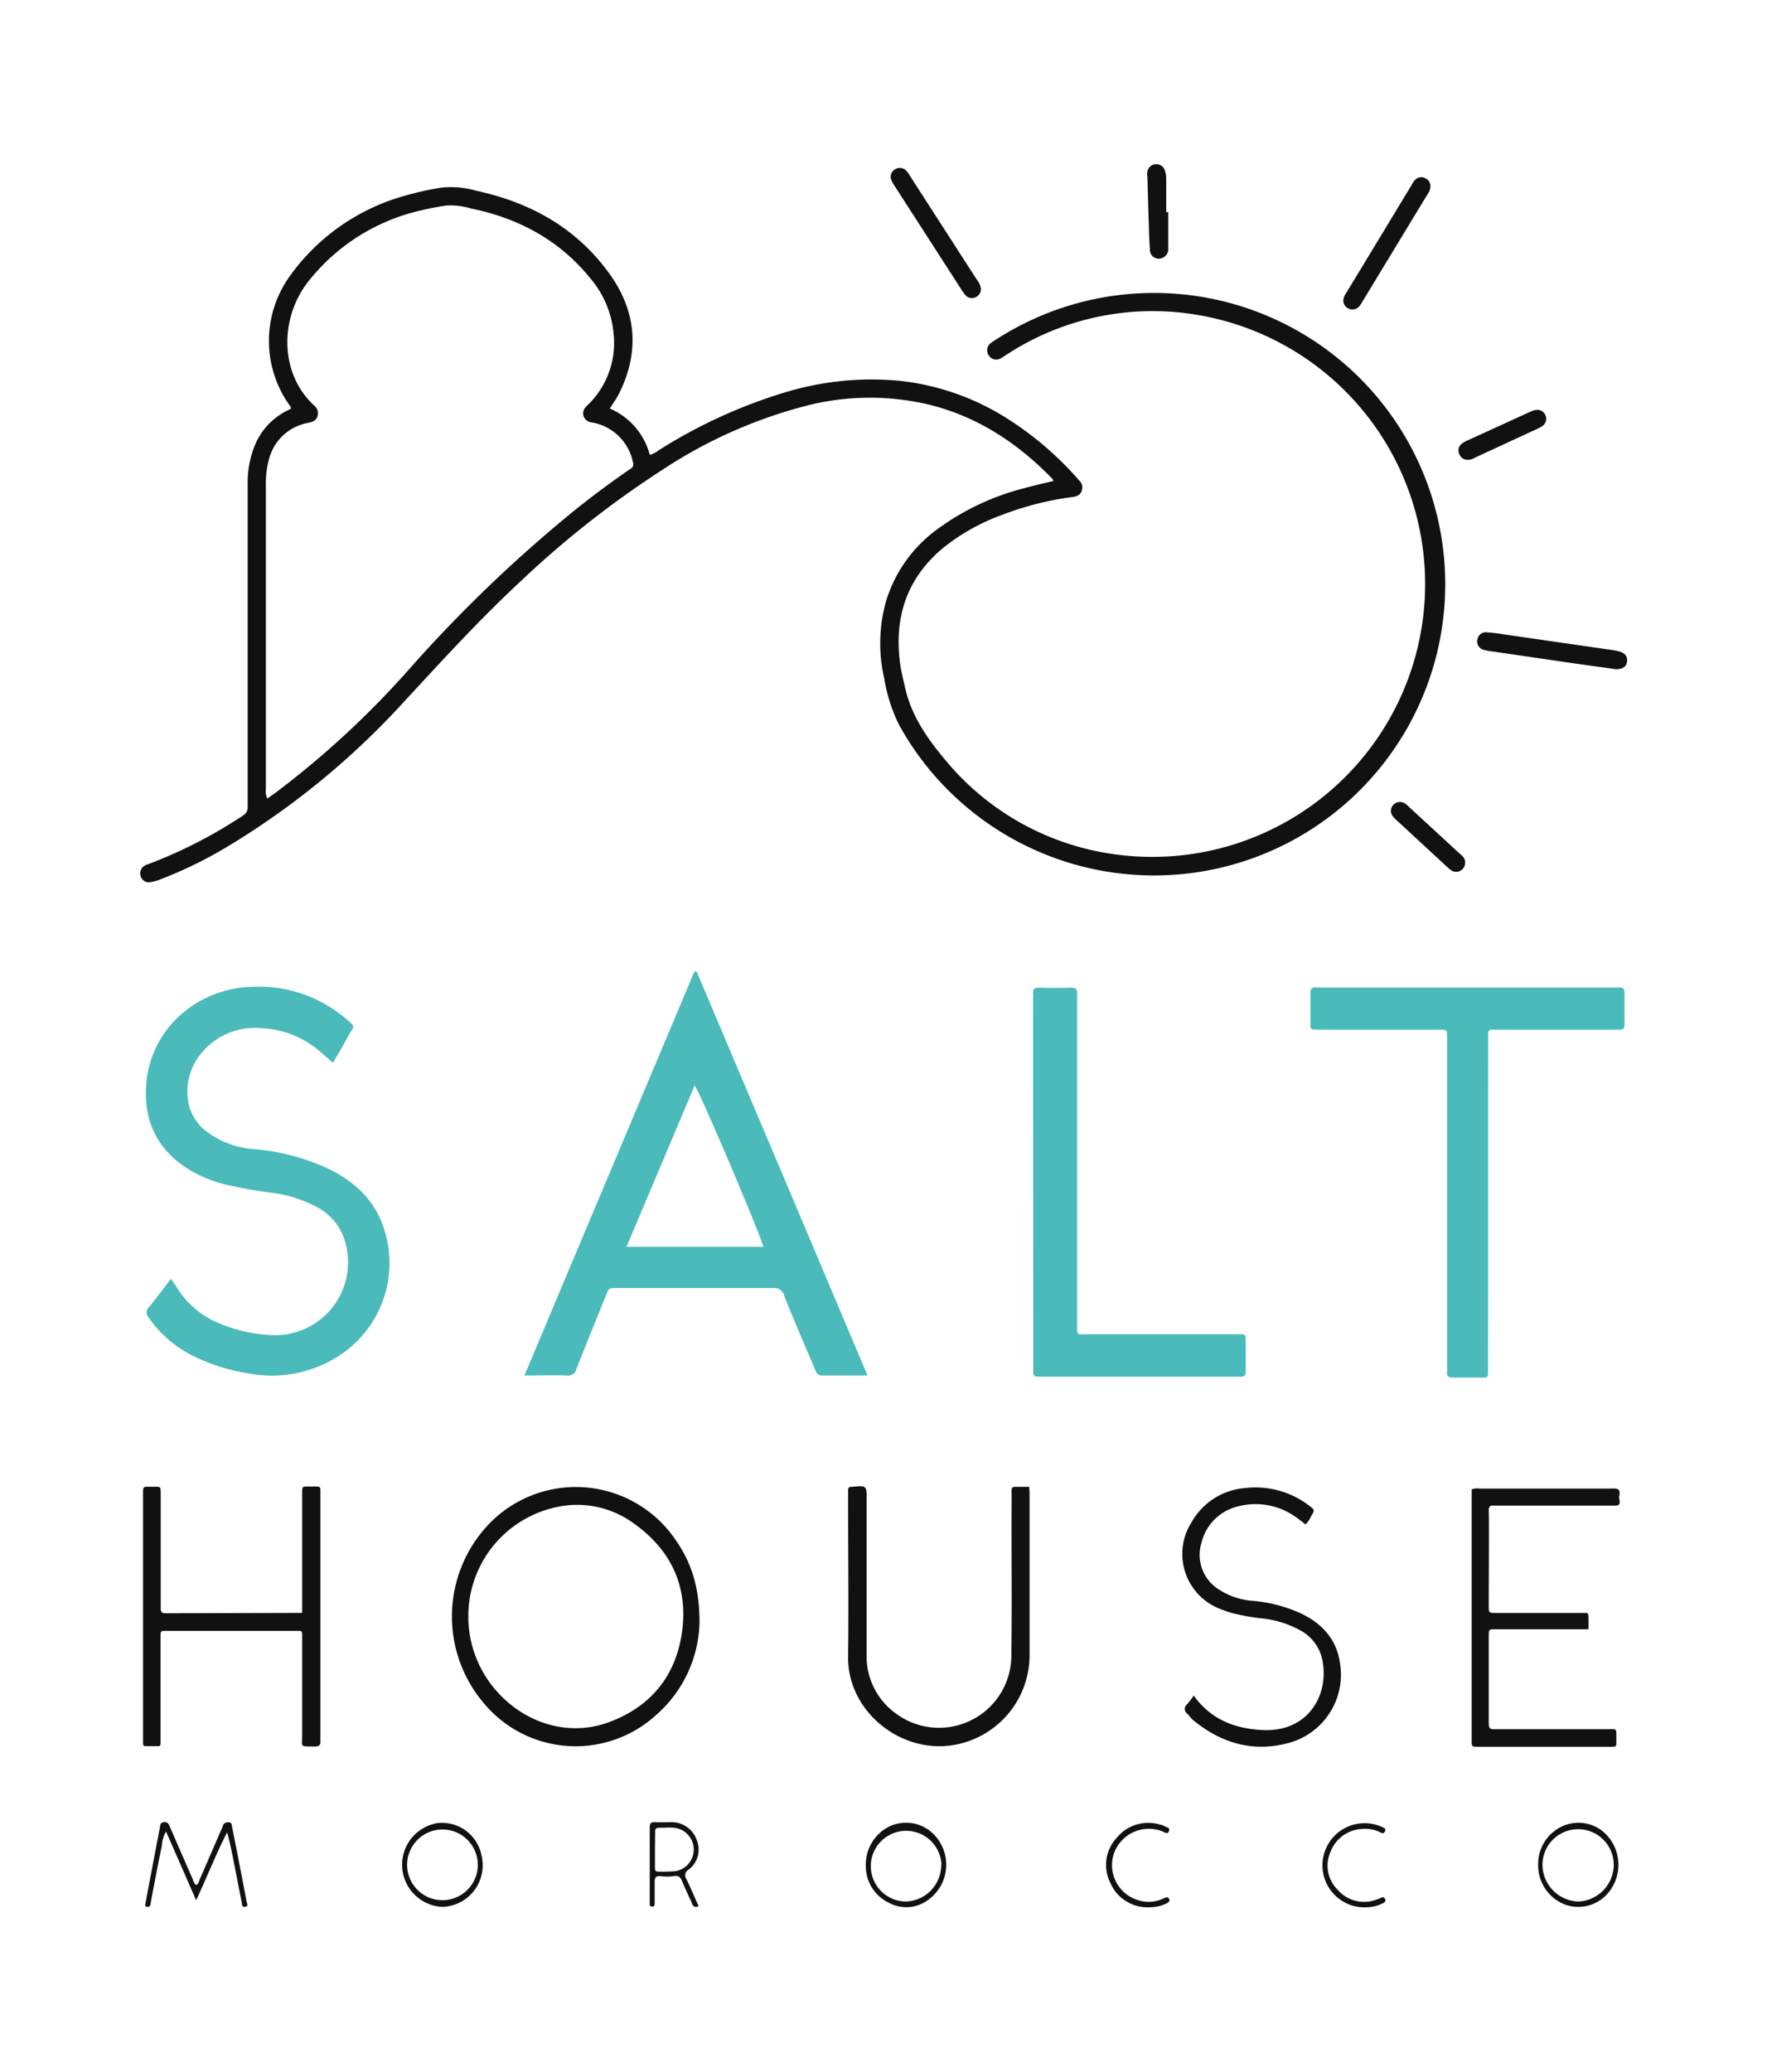 <svg xmlns="http://www.w3.org/2000/svg" viewBox="0 0 300 351.67"><defs><style>.a{fill:#4ababb;}.b{fill:#111;}</style></defs><path class="a" d="M118.28,164.94c9.65,22.79,19.31,45.58,29,68.55-2.75,0-5.27,0-7.79,0-.56,0-.78-.3-1-.75-.45-1.1-.93-2.2-1.4-3.29-1.35-3.21-2.73-6.4-4-9.62a1.6,1.6,0,0,0-1.74-1.19c-8.89,0-17.79,0-26.68,0-1.28,0-1.29,0-1.8,1.27-1.67,4.15-3.37,8.28-5,12.44a1.43,1.43,0,0,1-1.6,1.14c-2.33-.07-4.66,0-7.23,0,9.67-23,19.27-45.78,28.86-68.58Zm11.32,46.7c-.43-1.95-10.89-26.55-11.66-27.37-3.86,9.11-7.69,18.18-11.57,27.37Z"/><path class="a" d="M56.53,180.4l-2.16-1.87a16.19,16.19,0,0,0-10.19-4,11.68,11.68,0,0,0-10,4.26,10.11,10.11,0,0,0-2.27,7.94,8.11,8.11,0,0,0,3.32,5.46,15,15,0,0,0,8,2.88,37.22,37.22,0,0,1,12.47,3.3c4.52,2.19,8,5.41,9.53,10.31a18.75,18.75,0,0,1-8.92,22.2,20.79,20.79,0,0,1-13.69,2.32,32.52,32.52,0,0,1-10.31-3.28,19.83,19.83,0,0,1-7.07-6.27,1.2,1.2,0,0,1,0-1.69c1.28-1.57,2.49-3.2,3.79-4.89.37.55.68.94.92,1.37a15.28,15.28,0,0,0,7.8,6.41,25.73,25.73,0,0,0,8.56,1.79A12.37,12.37,0,0,0,58.4,210.19a9.52,9.52,0,0,0-4.58-5.28,21.9,21.9,0,0,0-7.47-2.41A76,76,0,0,1,38,201a21.6,21.6,0,0,1-7.14-3.29c-4.72-3.47-6.54-8.25-6-14,.92-9.49,9-16,18-16.2a22.8,22.8,0,0,1,15.73,5.3c1.87,1.58,1.61,1.19.5,3.1C58.32,177.4,57.47,178.8,56.53,180.4Z"/><path class="a" d="M252.64,232.19c0,1.87.14,1.64-1.7,1.65-1.44,0-2.89,0-4.33,0-.72,0-1-.26-.93-1a11.78,11.78,0,0,0,0-1.19V176.06c0-1.26,0-1.28-1.34-1.28h-20c-2.08,0-1.84.22-1.85-1.81,0-1.49,0-3,0-4.48,0-.65.25-.91.88-.86a8.84,8.84,0,0,0,.89,0h49.81a8.77,8.77,0,0,0,.89,0c.67,0,.85.29.84.9,0,1.79,0,3.58,0,5.37,0,.63-.2.9-.86.89-1.19,0-2.38,0-3.58,0H253.2a.5.5,0,0,0-.54.56c0,.4,0,.8,0,1.2C252.65,185.8,252.65,222.89,252.64,232.19Z"/><path class="a" d="M175.39,169.67a9,9,0,0,0,0-1c-.09-.81.3-1,1-1q2.76.06,5.52,0c.72,0,1,.26.95,1,0,.39,0,.79,0,1.19v54.75c0,2.13-.22,1.88,1.94,1.88h25.05c1.68,0,1.65-.21,1.65,1.58,0,1.54,0,3.08,0,4.62,0,.67-.15,1.06-.91,1a8.81,8.81,0,0,0-.89,0H177.21c-.35,0-.69,0-1,0-.57,0-.82-.23-.78-.8,0-.34,0-.69,0-1Z"/><path class="b" d="M118.76,275.5a21.53,21.53,0,0,1-7.33,15.59,20.26,20.26,0,0,1-29.06-1.71,22.73,22.73,0,0,1,.51-30.54,20.47,20.47,0,0,1,32,2.82C117.51,265.5,118.78,269.77,118.76,275.5Zm-39.25-1.18a19.05,19.05,0,0,0,4.66,12.58c4.92,5.69,12.4,7.93,19.13,5.47,7.35-2.68,11.62-8.12,12.55-15.8.9-7.53-2.08-13.62-8.29-18a16.23,16.23,0,0,0-12.89-2.78A18.92,18.92,0,0,0,79.51,274.32Z"/><path class="b" d="M51.3,273.79V272q0-9.18,0-18.35c0-1.37-.08-1.33,1.28-1.31,2.06,0,1.82-.3,1.82,1.81q0,20.22,0,40.42c0,.3,0,.6,0,.9.06.67-.16,1-.91,1-2.7-.06-2.18.26-2.19-2.06,0-5.42,0-10.84,0-16.26,0-1.43.12-1.32-1.23-1.32H28.45c-1.25,0-1.19-.06-1.19,1.24v16.71c0,.39,0,.79,0,1.19,0,.2-.08.44-.31.44q-1.18,0-2.37,0c-.22,0-.28-.26-.29-.46,0-.4,0-.8,0-1.19q0-20.37,0-40.73c0-1.92-.16-1.63,1.68-1.65,1.31,0,1.32-.19,1.32,1.42V272c0,.35,0,.7,0,1.05,0,.54.16.8.76.8Z"/><path class="b" d="M174.74,252.39c0,.47.06.81.06,1.15,0,9.15,0,18.3,0,27.45a15.48,15.48,0,0,1-12.09,15.07c-9.42,2.12-18.83-5.45-18.72-14.78.11-9.09,0-18.19,0-27.29v-1.05c0-.35.16-.56.54-.55h.15c2.46-.24,2.46-.24,2.46,2.22v26.11A11.92,11.92,0,0,0,152,290.79a12.28,12.28,0,0,0,19.7-9.39c.14-9,0-18.1.06-27.15,0-2.16-.32-1.83,1.91-1.86Z"/><path class="b" d="M269.7,276.57H253.89c-1.09,0-1.12,0-1.13,1,0,5,0,10,0,15.06,0,.92.43.91,1.08.91h18.94c1.84,0,1.63-.27,1.64,1.69,0,1.37.15,1.28-1.28,1.28H251.05c-1.17,0-1.19,0-1.19-1.07V253.55c0-.25,0-.49,0-.72a2.45,2.45,0,0,1,1.35-.14h22.22a6.61,6.61,0,0,1,.89,0c1,.17.55,1,.57,1.53s.45,1.3-.6,1.36c-.35,0-.69,0-1,0H254.66c-.3,0-.6,0-.9,0-.75-.1-1.06.16-1,1,.07,1.19,0,11.83,0,16,0,1.2,0,1.22,1.24,1.22h14.32c1.46,0,1.37-.2,1.38,1.33Z"/><path class="b" d="M202.67,287.82c3,4.19,7.18,5.66,11.83,5.86,7.88.32,11.33-6.39,9.93-12.24a7.35,7.35,0,0,0-3.53-4.61,17.07,17.07,0,0,0-6.62-2.1,36.59,36.59,0,0,1-5-.89,20.18,20.18,0,0,1-2.11-.72,10,10,0,0,1-4.87-14.72,11.47,11.47,0,0,1,9.05-5.8,15,15,0,0,1,10.94,3c.94.7.93.73.31,1.78a4.88,4.88,0,0,1-.94,1.39c-.5-.38-1-.79-1.52-1.15a11.74,11.74,0,0,0-10-1.9,8.37,8.37,0,0,0-6.18,6.26,6.92,6.92,0,0,0,2.68,7.64,12.33,12.33,0,0,0,6.26,2.14,24.57,24.57,0,0,1,8,2.13c3.63,1.74,6.08,4.45,6.62,8.56a12,12,0,0,1-8.83,13.44c-6,1.59-11.37,0-16.11-3.89-.38-.31-.65-.75-1-1.09a1,1,0,0,1,0-1.64A17.6,17.6,0,0,0,202.67,287.82Z"/><path class="b" d="M33.3,320c.46-.24.5-.73.67-1.11q1.78-4.1,3.55-8.19a5.93,5.93,0,0,0,.29-.69.86.86,0,0,1,1-.67c.61,0,.53.48.6.84q.71,3.49,1.38,7c.37,1.9.74,3.8,1.09,5.7.06.29.34.71-.25.8s-.51-.33-.58-.67c-.47-2.44-.95-4.87-1.43-7.31-.31-1.54-.61-3.08-1.06-4.65-1.9,3.68-3.39,7.53-5.26,11.51-1.75-4-3.4-7.77-5.11-11.66a5.38,5.38,0,0,0-.71,2.43c-.66,3.11-1.24,6.23-1.84,9.35,0,.19-.05.4-.09.59a.48.48,0,0,1-.67.39c-.35-.1-.21-.41-.17-.62.3-1.61.6-3.22.91-4.83.5-2.63,1-5.27,1.51-7.9.08-.4,0-.91.67-1s.85.33,1.05.81c1.29,2.95,2.57,5.91,3.87,8.86A1.94,1.94,0,0,0,33.3,320Z"/><path class="b" d="M178.87,81.64a2.44,2.44,0,0,0-.25-.42c-5.85-6-12.59-10.46-20.79-12.51a43.47,43.47,0,0,0-21.38.28,81.13,81.13,0,0,0-23.82,10.65A166,166,0,0,0,88.28,98.78c-6.93,6.43-13.28,13.42-19.7,20.35a134.17,134.17,0,0,1-29.35,24.21,73,73,0,0,1-12,5.93,8.62,8.62,0,0,1-1.72.48,1.46,1.46,0,0,1-1.63-1,1.54,1.54,0,0,1,.81-1.88,3.4,3.4,0,0,1,.56-.21,80.3,80.3,0,0,0,16-8.22,1.61,1.61,0,0,0,.8-1.58c0-3.88,0-7.76,0-11.63V82.11a16.77,16.77,0,0,1,1.12-6.27,11.39,11.39,0,0,1,5.32-6l.79-.41a1.14,1.14,0,0,0,.11-.11c0-.26-.17-.44-.31-.63a18.84,18.84,0,0,1,.1-21.79A35.76,35.76,0,0,1,68.41,33.32a52.21,52.21,0,0,1,6.53-1.47,15.57,15.57,0,0,1,6,.55c9.22,2,17,6.36,22.58,14.13,4.5,6.3,5.11,13.09,1.66,20.12-.44.89-1,1.69-1.65,2.69a11.86,11.86,0,0,1,6.79,7.87,4,4,0,0,0,1.52-.78,87,87,0,0,1,21.46-9.83,50.49,50.49,0,0,1,19.59-1.94,42.57,42.57,0,0,1,18.6,6.7A55.72,55.72,0,0,1,183,81.3a2.11,2.11,0,0,0,.19.23,1.62,1.62,0,0,1,.47,1.77c-.25.75-.87,1-1.62,1.07a52.23,52.23,0,0,0-11.82,3A35.15,35.15,0,0,0,160.13,93c-6.12,5.09-8.32,11.66-7.34,19.43.2,1.52.58,3,.93,4.52,1.06,4.54,3.61,8.26,6.52,11.75a45.15,45.15,0,0,0,29.66,16.4A46.32,46.32,0,0,0,204.64,53.7a45.39,45.39,0,0,0-33.7,6.47c-.33.21-.66.45-1,.63a1.48,1.48,0,0,1-2.08-.49,1.52,1.52,0,0,1,.41-2.11,7.38,7.38,0,0,1,.74-.5,49.44,49.44,0,1,1-16.34,65.4,27.62,27.62,0,0,1-2.54-7.91,26.41,26.41,0,0,1,.34-13.27,23.61,23.61,0,0,1,8.73-12.13,42.67,42.67,0,0,1,14.73-6.93C175.54,82.41,177.19,82.05,178.87,81.64ZM45.39,135.56c.57-.42,1.06-.75,1.53-1.1a153.8,153.8,0,0,0,22.8-21.15A238,238,0,0,1,97,87.08q4.74-3.85,9.78-7.32c.45-.3.89-.51.69-1.27A8.61,8.61,0,0,0,101,71.81c-.28-.07-.59-.08-.87-.18a1.52,1.52,0,0,1-.71-2.51c.21-.27.5-.48.74-.74a14.64,14.64,0,0,0,4-11.88,16.72,16.72,0,0,0-3.78-9.07C95.11,40.85,88.19,37.08,80,35.4a12.07,12.07,0,0,0-4.26-.51c-1.42.22-2.84.48-4.24.82A33.81,33.81,0,0,0,52.28,47.87c-4.8,6.15-4.82,15.52,1,20.91a1.71,1.71,0,0,1,.63,1.86c-.22.77-.87,1-1.59,1.14a8.38,8.38,0,0,0-6.71,6.42,15.48,15.48,0,0,0-.47,4.29q0,25.73,0,51.46A2.76,2.76,0,0,0,45.39,135.56Z"/><path class="b" d="M242.85,31.75a2.2,2.2,0,0,1-.44,1.15L231.23,51.33a3.81,3.81,0,0,1-.51.73,1.5,1.5,0,0,1-1.79.3,1.43,1.43,0,0,1-.83-1.59,2.94,2.94,0,0,1,.56-1.2L239.6,31.51a4.45,4.45,0,0,1,.68-1,1.42,1.42,0,0,1,1.65-.28A1.48,1.48,0,0,1,242.85,31.75Z"/><path class="b" d="M166.54,49.07a1.49,1.49,0,0,1-.89,1.37,1.39,1.39,0,0,1-1.65-.25,5.65,5.65,0,0,1-.72-.95L151.84,31.49a5,5,0,0,1-.44-.78,1.46,1.46,0,0,1,.53-1.95,1.51,1.51,0,0,1,2,.29,5.6,5.6,0,0,1,.59.85l11.36,17.63A2.82,2.82,0,0,1,166.54,49.07Z"/><path class="b" d="M274.28,113.59c-2.34-.33-4.75-.66-7.15-1l-13.68-2a10.86,10.86,0,0,1-1.61-.29,1.48,1.48,0,0,1-1-1.74,1.43,1.43,0,0,1,1.46-1.23,29.64,29.64,0,0,1,3,.35l18.53,2.68c.35.05.69.12,1,.2,1,.23,1.52.84,1.41,1.74S275.43,113.63,274.28,113.59Z"/><path class="b" d="M249.12,78.06a1.51,1.51,0,0,1-1.37-1,1.43,1.43,0,0,1,.43-1.74,4.46,4.46,0,0,1,1-.57L259.57,70a5.64,5.64,0,0,1,1-.38,1.53,1.53,0,0,1,1.76.75,1.51,1.51,0,0,1-.37,1.88,4.19,4.19,0,0,1-.9.51l-10.63,4.92A2.46,2.46,0,0,1,249.12,78.06Z"/><path class="b" d="M198.34,36c0,2,0,4.07,0,6.11a1.57,1.57,0,0,1-1,1.67,1.48,1.48,0,0,1-2.1-1.36c-.12-1.59-.16-3.18-.21-4.77-.09-2.53-.15-5.06-.22-7.59a2.74,2.74,0,0,1,0-1,1.54,1.54,0,0,1,3,0A4.68,4.68,0,0,1,198,30.2c0,1.94,0,3.87,0,5.81Z"/><path class="b" d="M248.74,146.39a1.51,1.51,0,0,1-2.28,1.39,4.59,4.59,0,0,1-.81-.66l-8.42-7.78a7.28,7.28,0,0,1-.73-.74,1.51,1.51,0,0,1,0-1.92,1.57,1.57,0,0,1,2-.32,5.07,5.07,0,0,1,.79.68l8.43,7.77C248.23,145.25,248.77,145.64,248.74,146.39Z"/><path class="b" d="M147,316.78a7.24,7.24,0,0,1,2.41-5.67,6.58,6.58,0,0,1,8.94.09,7.34,7.34,0,0,1-.76,11.3,6.2,6.2,0,0,1-6.76.45A6.86,6.86,0,0,1,147,316.78Zm12.84-.27a6,6,0,1,0-6,6.27A6.2,6.2,0,0,0,159.8,316.51Z"/><path class="b" d="M261.15,316.38a7,7,0,0,1,2.85-5.63,6.59,6.59,0,0,1,9.09,1.09,7.43,7.43,0,0,1-.33,9.79,6.61,6.61,0,0,1-7.25,1.59A7.13,7.13,0,0,1,261.15,316.38Zm6.83,6.4a6.27,6.27,0,0,0,6-6.16,6.05,6.05,0,1,0-12.1-.13A6.28,6.28,0,0,0,268,322.78Z"/><path class="b" d="M75.12,323.69a7.16,7.16,0,0,1-.71-14.24A6.85,6.85,0,0,1,81.76,315,7.06,7.06,0,0,1,75.12,323.69Zm6-7.2a6,6,0,1,0-12,.13,6,6,0,1,0,12-.13Z"/><path class="b" d="M118.61,323.57c-.76.35-1-.09-1.17-.59-.54-1.22-1.14-2.42-1.64-3.66-.29-.69-.6-1-1.43-.85a8.25,8.25,0,0,1-2.22,0c-.83-.08-1,.29-1,1,0,1.19,0,2.38,0,3.57,0,.32,0,.62-.44.6s-.4-.35-.4-.65c0-4.27,0-8.53,0-12.8,0-.62.18-.91.84-.88,1,.05,2,0,3,0a4.52,4.52,0,0,1,4.16,3.07,4.29,4.29,0,0,1-1.4,5,1.08,1.08,0,0,0-.38,1.58C117.29,320.51,117.93,322.05,118.61,323.57Zm-7.41-9.7V317c0,.38,0,.71.53.7a24.28,24.28,0,0,0,3-.08,3.72,3.72,0,0,0-.28-7.36c-.84-.07-1.69,0-2.53,0-.5,0-.71.17-.69.69C111.22,311.89,111.2,312.88,111.2,313.87Z"/><path class="b" d="M232,323.76a7.11,7.11,0,0,1-6.9-4.32,7.15,7.15,0,0,1,8.89-9.57,7.59,7.59,0,0,1,.83.34c.29.13.51.29.31.67s-.47.33-.75.18a5.59,5.59,0,0,0-3.18-.59,6,6,0,0,0-5.33,3.95,5.72,5.72,0,0,0,1.23,6.36,5.93,5.93,0,0,0,6.38,1.75,9.41,9.41,0,0,0,1.11-.43c.31-.14.44.06.58.28s0,.48-.21.6A6.42,6.42,0,0,1,232,323.76Z"/><path class="b" d="M195.05,323.76a6.86,6.86,0,0,1-6.53-4.13,6.76,6.76,0,0,1,1.07-7.66,6.9,6.9,0,0,1,7.41-2.23,2.33,2.33,0,0,1,.7.25c.32.22,1,.19.77.83s-.73.2-1.11.06a6.28,6.28,0,0,0-8.29,3.91,6.2,6.2,0,0,0,4.33,7.81,5.69,5.69,0,0,0,3.51-.09c.28-.1.56-.21.83-.33s.54-.22.74.14-.09.61-.4.77A6.74,6.74,0,0,1,195.05,323.76Z"/></svg>